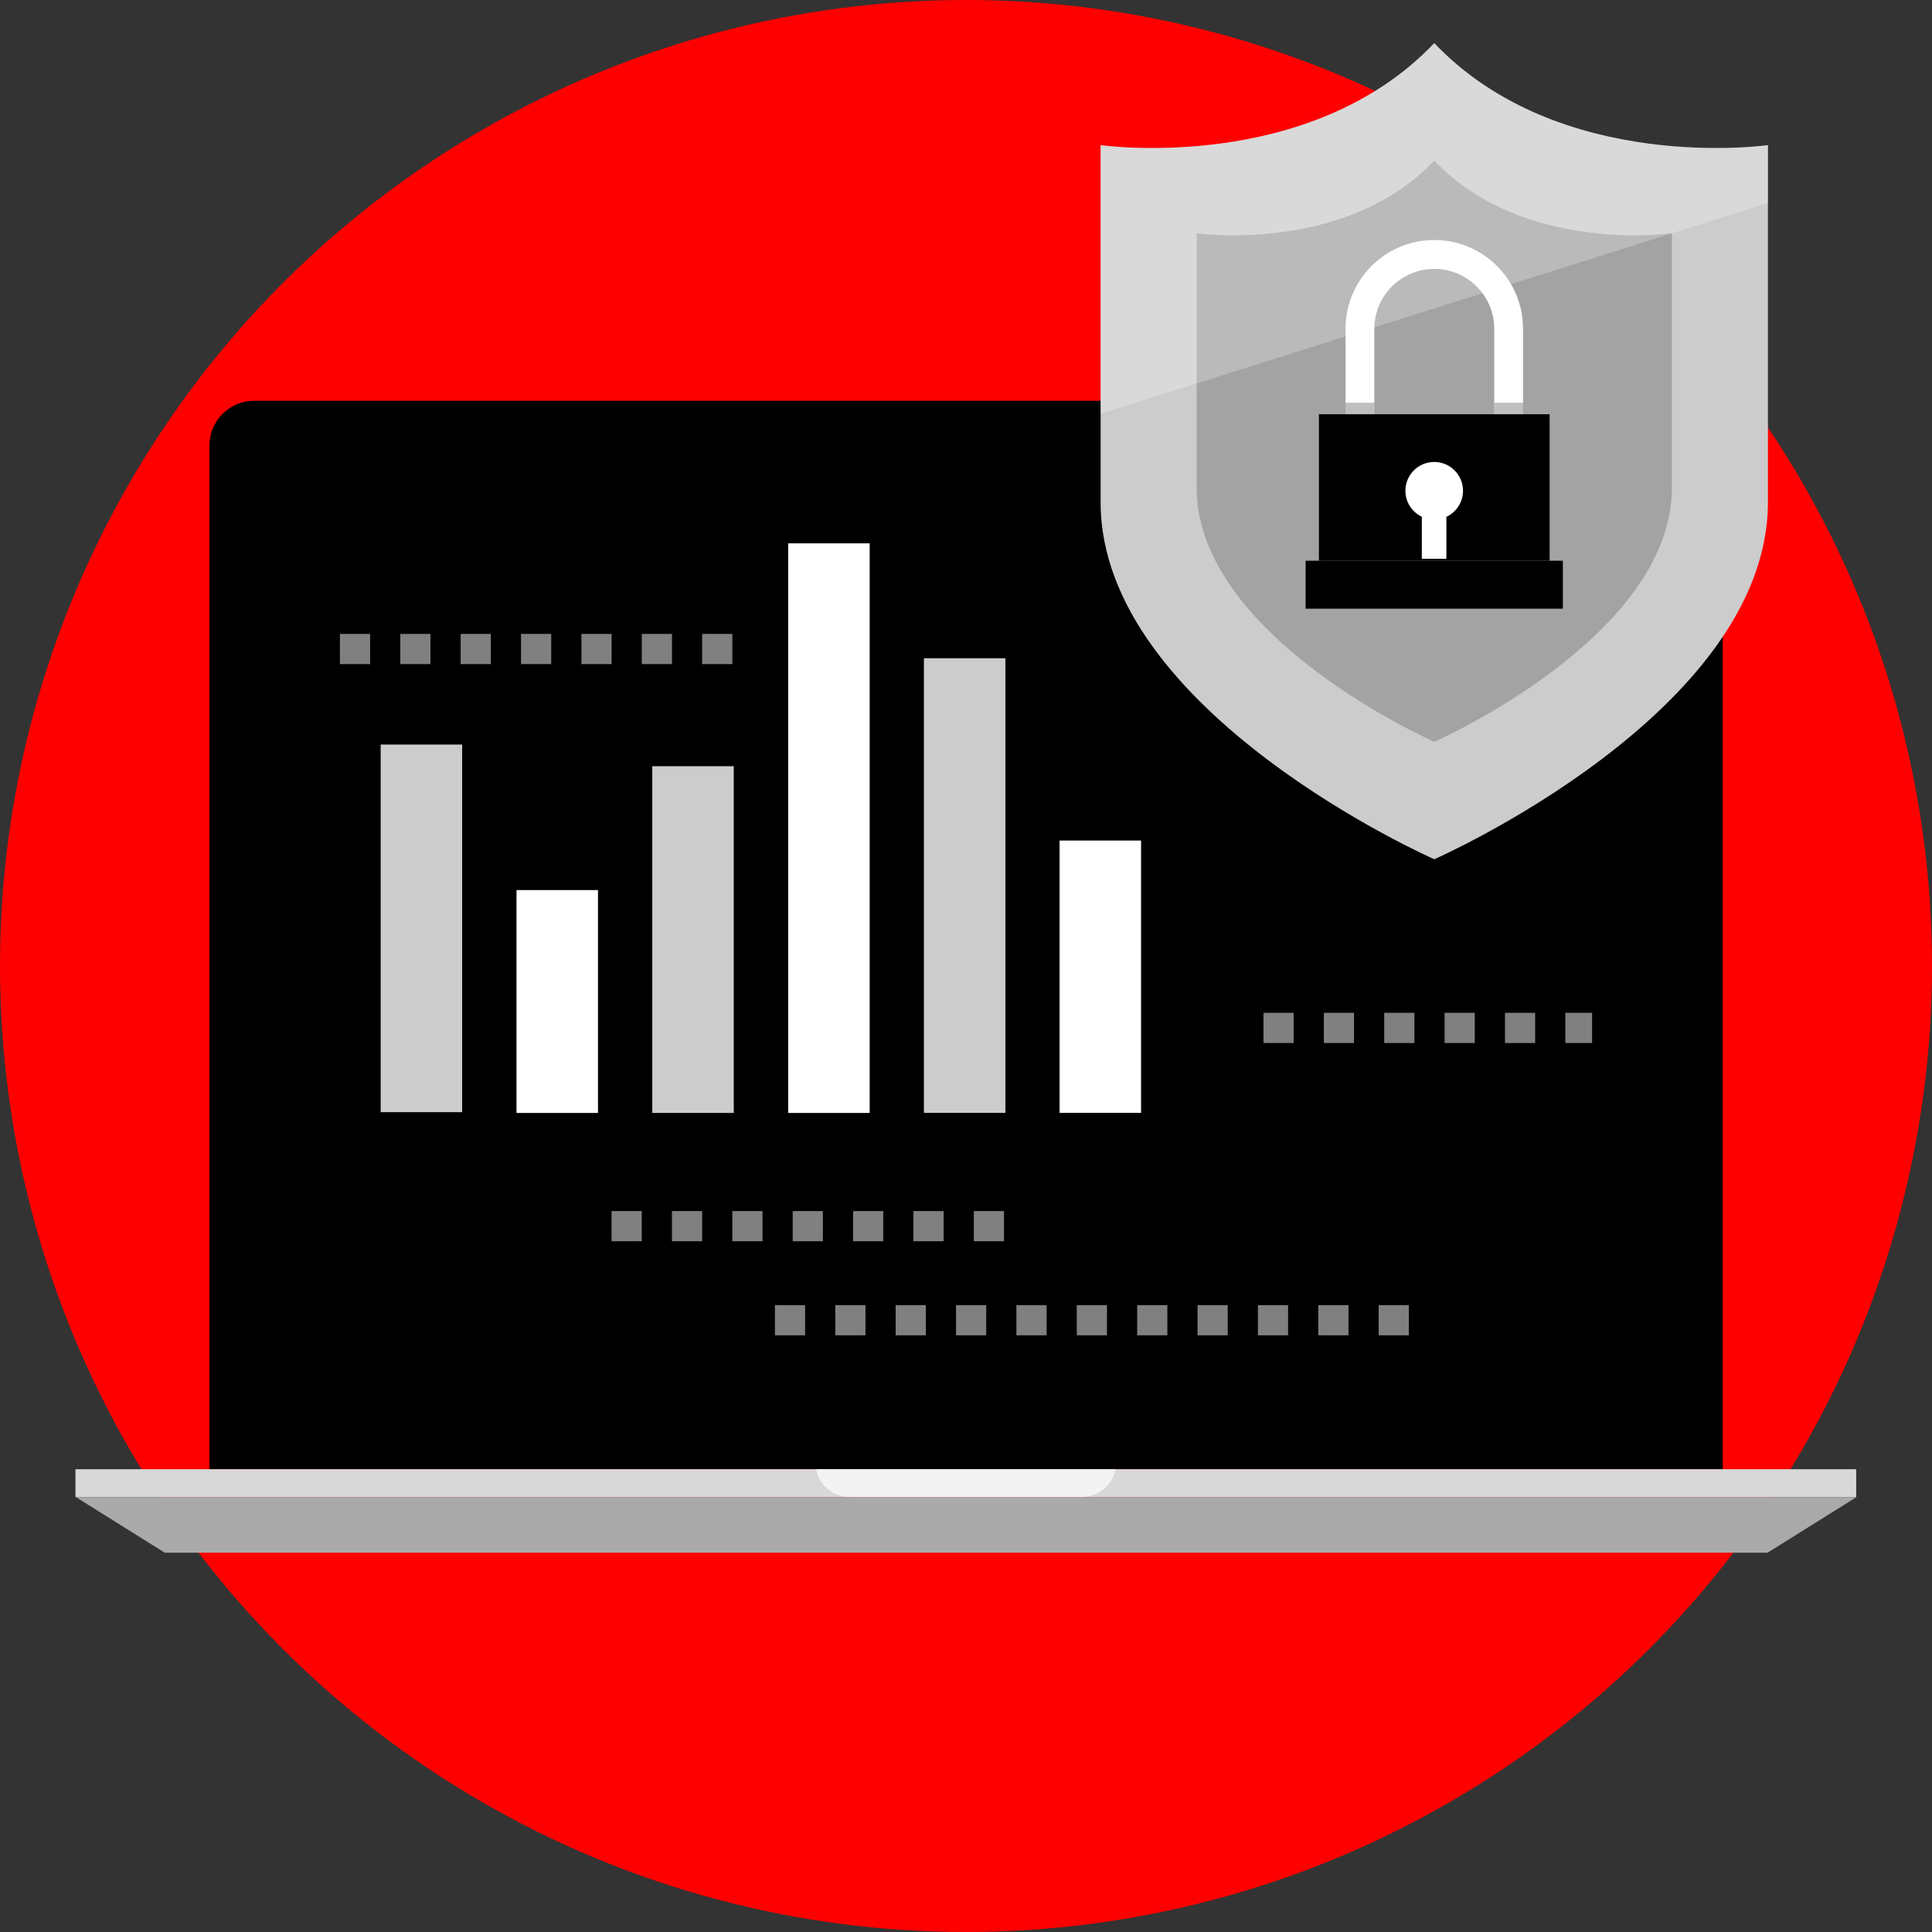 <?xml version="1.0" encoding="iso-8859-1"?>
<!-- Generator: Adobe Illustrator 19.0.0, SVG Export Plug-In . SVG Version: 6.00 Build 0)  -->
<svg xmlns="http://www.w3.org/2000/svg" xmlns:xlink="http://www.w3.org/1999/xlink" version="1.1" id="Capa_1" x="0px" y="0px" viewBox="0 0 512 512" style="enable-background:new 0 0 512 512;" xml:space="preserve">
<rect x="0" y="0" width="512" height="512" fill="#333333" stroke="none"/>
<circle style="fill:#FF0000;" cx="256" cy="256" r="256"/>
<path d="M456.56,389.36V118.008c0-6.488-5.304-11.8-11.8-11.8H67.312c-6.488,0-11.8,5.304-11.8,11.8V389.36  C55.512,389.36,457.544,389.36,456.56,389.36z"/>
<rect x="70.264" y="120.96" width="371.52" height="253.656"/>
<rect x="20" y="389.36" style="fill:#D8D8D8;" width="471.912" height="7.368"/>
<polygon style="fill:#AAAAAA;" points="468.408,411.488 43.68,411.488 20.088,396.736 492,396.736 "/>
<g style="opacity:0.7;">
	<path style="fill:#FFFFFF;" d="M295.632,389.36h-79.344c0.752,4.136,4.44,7.368,9.064,7.368h61.208   C291.184,396.736,294.88,393.504,295.632,389.36z"/>
</g>
<rect x="100.88" y="197.312" style="fill:#CCCCCC;" width="21.592" height="97.424"/>
<rect x="136.88" y="235.88" style="fill:#FFFFFF;" width="21.592" height="59.064"/>
<rect x="172.864" y="203.056" style="fill:#CCCCCC;" width="21.592" height="91.888"/>
<rect x="208.88" y="143.992" style="fill:#FFFFFF;" width="21.592" height="150.952"/>
<rect x="244.848" y="174.44" style="fill:#CCCCCC;" width="21.592" height="120.48"/>
<rect x="280.8" y="222.752" style="fill:#FFFFFF;" width="21.592" height="72.16"/>
<g style="opacity:0.5;">
	<path style="fill:#FFFFFF;" d="M266.072,328.944h-8v-8h8V328.944z M250.072,328.944h-8v-8h8V328.944z M234.072,328.944h-8v-8h8   V328.944z M218.072,328.944h-8v-8h8V328.944z M202.072,328.944h-8v-8h8V328.944z M186.072,328.944h-8v-8h8V328.944z    M170.072,328.944h-8v-8h8V328.944z"/>
</g>
<g style="opacity:0.5;">
	<path style="fill:#FFFFFF;" d="M194.08,175.992h-8v-8h8V175.992z M178.08,175.992h-8v-8h8V175.992z M162.08,175.992h-8v-8h8   V175.992z M146.08,175.992h-8v-8h8V175.992z M130.08,175.992h-8v-8h8V175.992z M114.08,175.992h-8v-8h8V175.992z M98.08,175.992h-8   v-8h8V175.992z"/>
</g>
<g style="opacity:0.5;">
	<path style="fill:#FFFFFF;" d="M421.92,276.408h-7.096v-8h7.096V276.408z M406.832,276.408h-8v-8h8V276.408z M390.832,276.408h-8   v-8h8V276.408z M374.832,276.408h-8v-8h8V276.408z M358.832,276.408h-8v-8h8V276.408z M342.832,276.408h-8v-8h8V276.408z"/>
</g>
<g style="opacity:0.5;">
	<path style="fill:#FFFFFF;" d="M373.36,353.872h-8v-8h8V353.872z M357.36,353.872h-8v-8h8V353.872z M341.36,353.872h-8v-8h8   V353.872z M325.36,353.872h-8v-8h8V353.872z M309.36,353.872h-8v-8h8V353.872z M293.36,353.872h-8v-8h8V353.872z M277.36,353.872   h-8v-8h8V353.872z M261.36,353.872h-8v-8h8V353.872z M245.36,353.872h-8v-8h8V353.872z M229.36,353.872h-8v-8h8V353.872z    M213.36,353.872h-8v-8h8V353.872z"/>
</g>
<path style="fill:#CCCCCC;" d="M380.096,11.432c-33.232,34.92-88.424,27.032-88.424,27.032s0,38.864,0,94.624  s88.424,94.624,88.424,94.624s88.424-38.864,88.424-94.624s0-94.624,0-94.624S413.328,46.352,380.096,11.432z"/>
<g style="opacity:0.2;">
	<path d="M380.096,42.56c-23.664,24.872-62.976,19.256-62.976,19.256s0,27.672,0,67.384s62.976,67.384,62.976,67.384   s62.976-27.672,62.976-67.384s0-67.384,0-67.384S403.76,67.424,380.096,42.56z"/>
</g>
<g style="opacity:0.25;">
	<path style="fill:#FFFFFF;" d="M380.096,11.432c-33.232,34.92-88.424,27.032-88.424,27.032v71.184l176.856-55.856V38.464   C468.52,38.464,413.328,46.352,380.096,11.432z"/>
</g>
<path style="fill:#FFFFFF;" d="M403.616,114.776h-7.624V87.312c0.088-8.776-6.96-15.968-15.736-16.048  c-8.776-0.088-15.968,6.96-16.048,15.736c0,0.104,0,0.208,0,0.312v27.464h-7.624V87.312c-0.104-12.992,10.336-23.6,23.328-23.704  s23.6,10.336,23.704,23.328c0,0.128,0,0.256,0,0.376L403.616,114.776L403.616,114.776z"/>
<g style="opacity:0.25;">
	<rect x="396" y="106.728" width="7.624" height="3.048"/>
</g>
<g style="opacity:0.25;">
	<rect x="356.576" y="106.728" width="7.624" height="3.048"/>
</g>
<rect x="349.528" y="109.776" width="61.136" height="38.824"/>
<rect x="346" y="148.6" width="68.176" height="12.704"/>
<g>
	<circle style="fill:#FFFFFF;" cx="380.08" cy="130.056" r="7.632"/>
	<rect x="376.8" y="134.16" style="fill:#FFFFFF;" width="6.504" height="13.936"/>
</g>
<g>
</g>
<g>
</g>
<g>
</g>
<g>
</g>
<g>
</g>
<g>
</g>
<g>
</g>
<g>
</g>
<g>
</g>
<g>
</g>
<g>
</g>
<g>
</g>
<g>
</g>
<g>
</g>
<g>
</g>
</svg>
